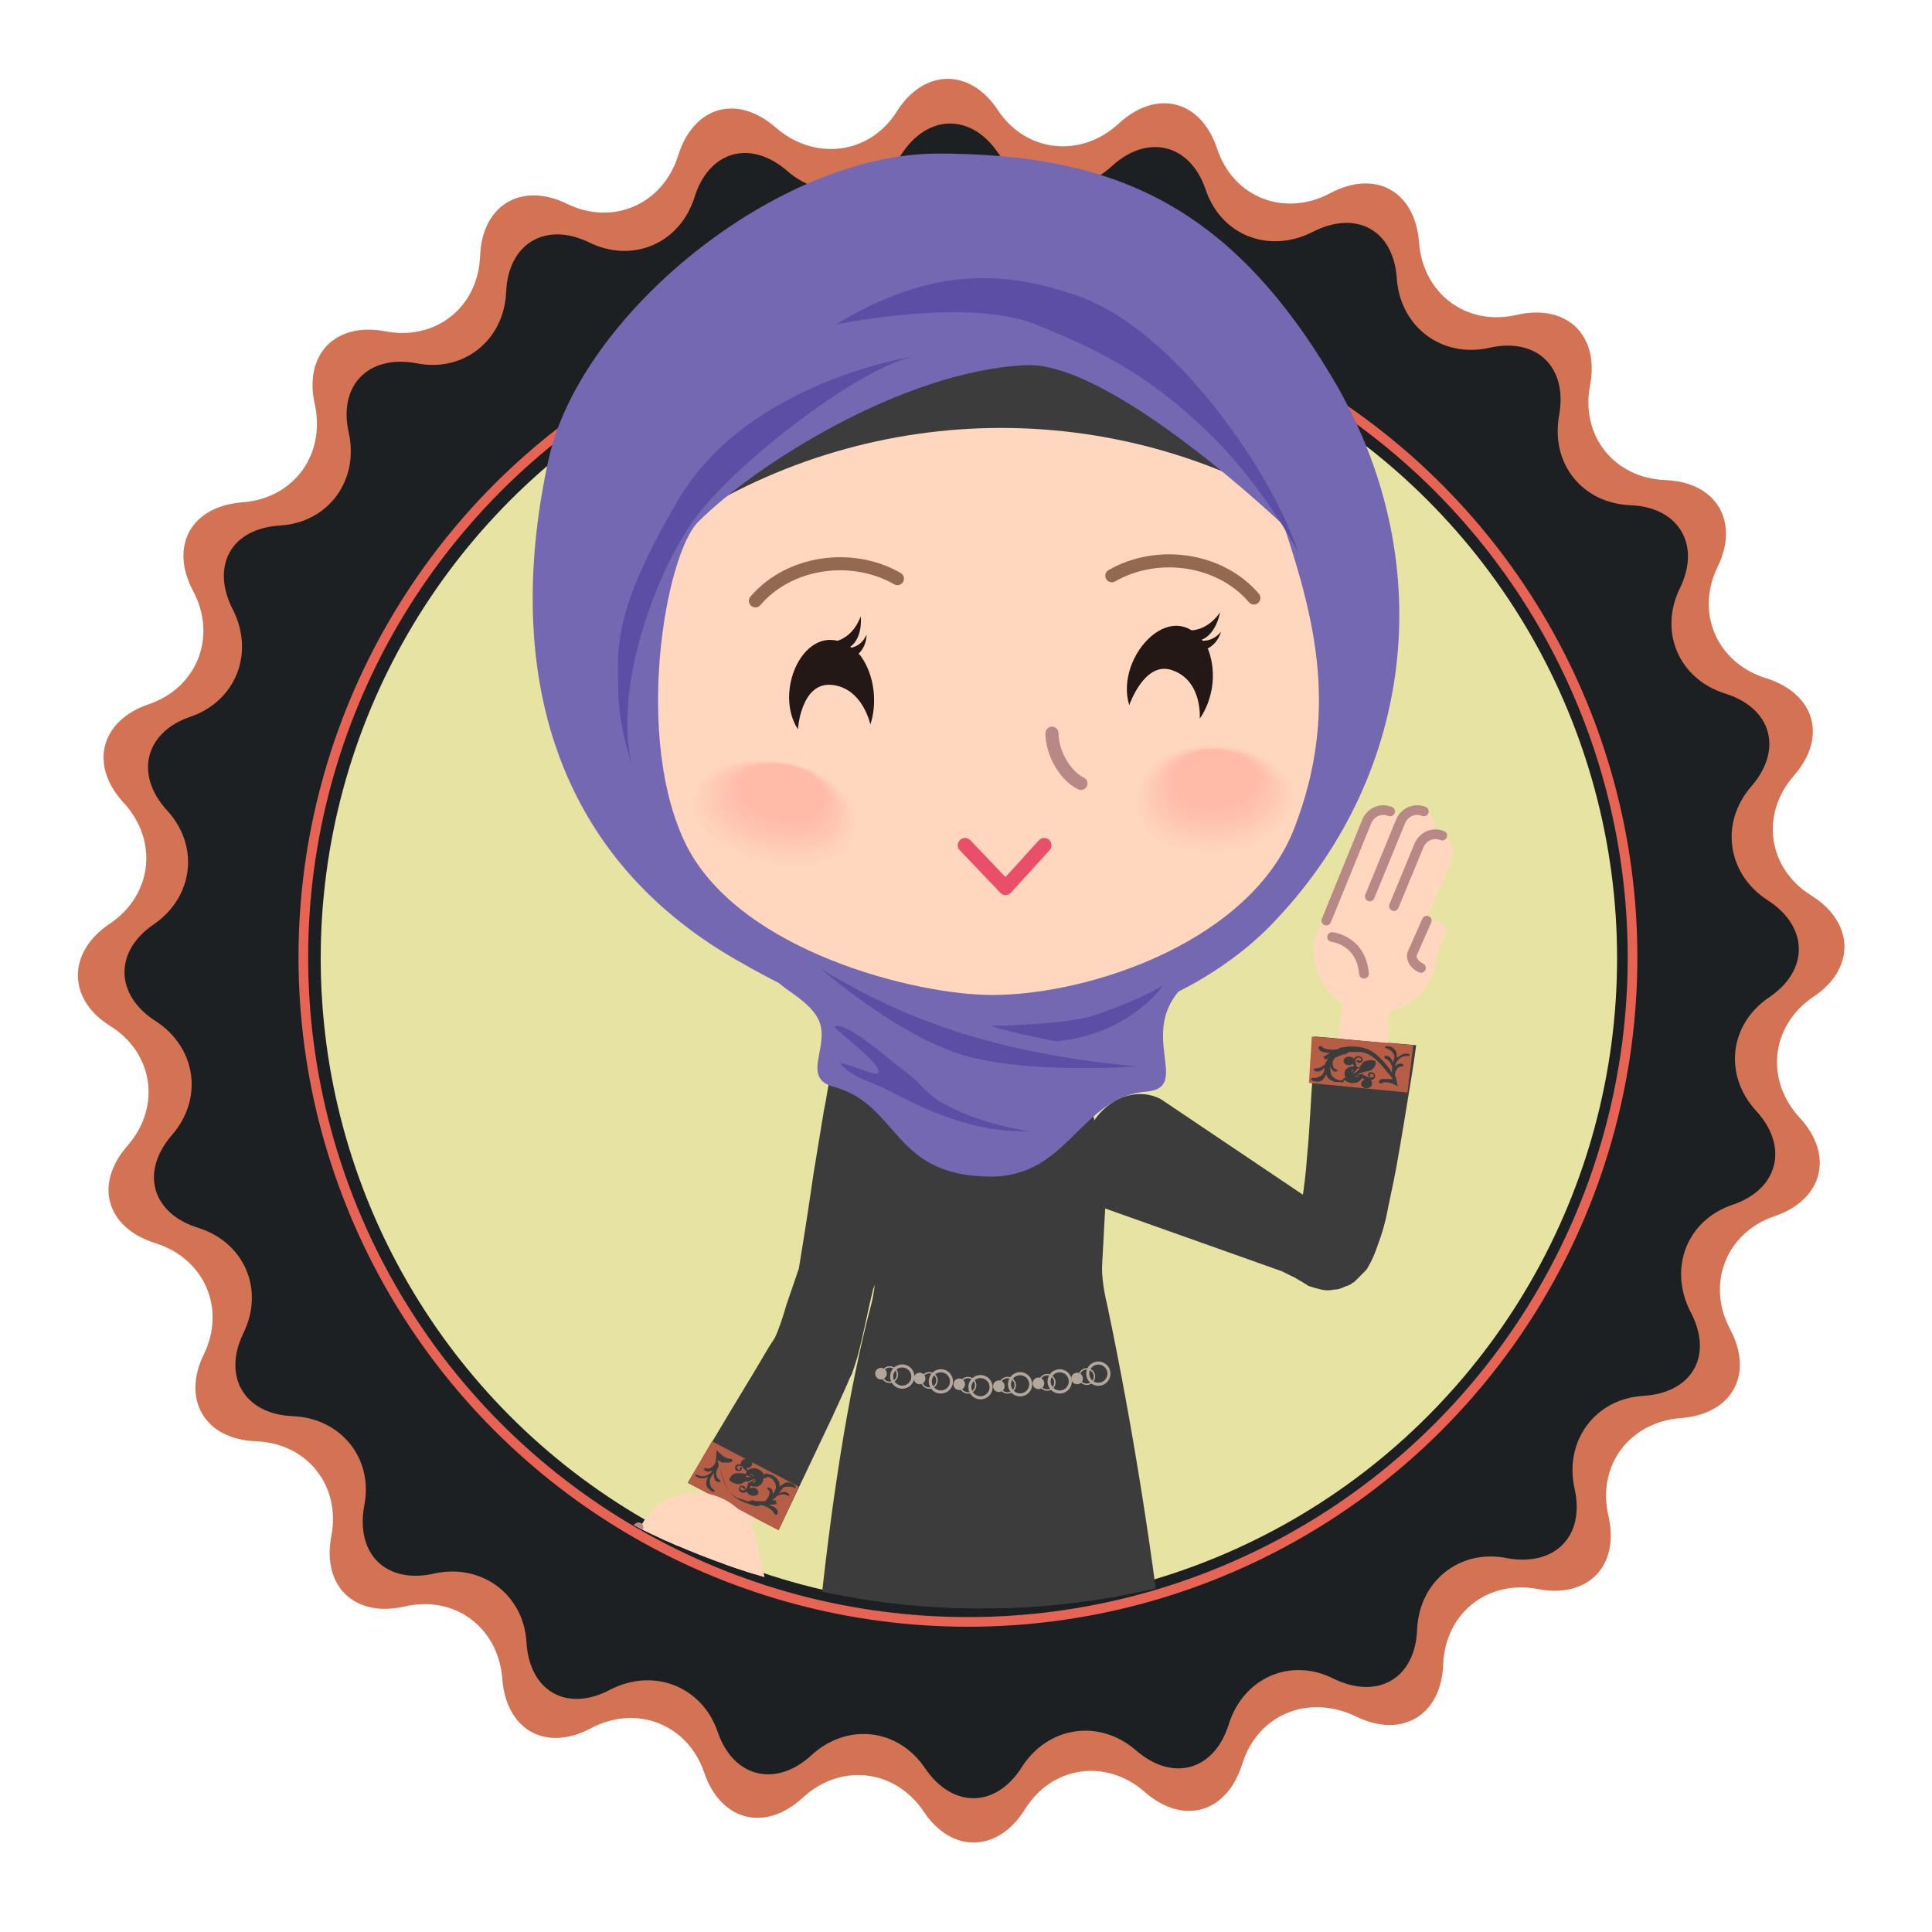 <?xml version="1.0" encoding="utf-8"?>
<!-- Generator: Adobe Illustrator 19.0.1, SVG Export Plug-In . SVG Version: 6.00 Build 0)  -->
<svg version="1.1" id="Layer_1" xmlns="http://www.w3.org/2000/svg" xmlns:xlink="http://www.w3.org/1999/xlink" x="0px" y="0px"
	 viewBox="0 0 200 200" style="enable-background:new 0 0 200 200;" xml:space="preserve">
<style type="text/css">
	.st0{fill:#E7E3A3;}
	.st1{fill:#1C2023;}
	.st2{fill:#FFFFFF;}
	.st3{fill:#0F484A;}
	.st4{fill:#33AFD2;}
	.st5{fill:#D59596;}
	.st6{fill:#826327;}
	.st7{fill:#063838;}
	.st8{fill:#F3D2D3;}
	.st9{fill:#E9AFAF;}
	.st10{fill:#735321;}
	.st11{stroke:#000000;stroke-miterlimit:10;}
	.st12{fill:none;stroke:#000000;stroke-width:2;stroke-miterlimit:10;}
	.st13{fill:none;stroke:#000000;stroke-miterlimit:10;}
	.st14{fill:#D47354;}
	.st15{fill:none;stroke:#E76454;stroke-miterlimit:10;}
	.st16{fill:#92CACC;}
	.st17{filter:url(#Adobe_OpacityMaskFilter);}
	.st18{mask:url(#SVGID_1_);}
	.st19{fill:#3C3C3C;}
	.st20{fill:none;}
	.st21{fill:none;stroke:#B3A69B;stroke-width:0.317;}
	.st22{fill:none;stroke:#B3A69B;stroke-width:0.147;}
	.st23{fill:#B3A69B;}
	.st24{fill:#505050;}
	.st25{fill:#7568B2;}
	.st26{fill:#5D4EA5;}
	.st27{fill:#B65D45;}
	.st28{fill:#FFD7BE;}
	.st29{fill:#FFD4BC;}
	.st30{fill:#FFD2BA;}
	.st31{fill:#FFCFB8;}
	.st32{fill:#FFCCB6;}
	.st33{fill:#FFCAB4;}
	.st34{fill:#FFC7B2;}
	.st35{fill:#FFC5B0;}
	.st36{fill:#FFC2AE;}
	.st37{fill:#FFBFAC;}
	.st38{fill:#FFBDAA;}
	.st39{fill:#FFBAA8;}
	.st40{fill:none;stroke:#B88886;stroke-width:1.001;stroke-linecap:round;stroke-linejoin:round;stroke-miterlimit:10;}
	.st41{fill:#231815;}
	.st42{fill:none;stroke:#93694F;stroke-width:1.353;stroke-linecap:round;stroke-linejoin:round;stroke-miterlimit:10;}
	.st43{fill:none;stroke:#B88886;stroke-width:1.353;stroke-linecap:round;stroke-linejoin:round;stroke-miterlimit:10;}
	.st44{fill:#ED7987;}
	.st45{fill:#CC4822;}
	.st46{filter:url(#Adobe_OpacityMaskFilter_1_);}
	.st47{mask:url(#SVGID_2_);}
	.st48{clip-path:url(#SVGID_4_);}
	.st49{fill:none;stroke:#E94F69;stroke-width:1.506;stroke-linecap:round;stroke-linejoin:round;stroke-miterlimit:10;}
</style>
<g>
	<path class="st14" d="M128.6,182.6c-1.6,5.1-6.1,6.4-10.1,2.9c-4-3.5-9.6-2.7-12.4,1.8c-2.8,4.5-7.6,4.6-10.5,0.2
		c-3-4.4-8.6-5-12.5-1.4c-3.9,3.6-8.5,2.4-10.2-2.6c-1.7-5-7-7.1-11.7-4.6s-8.8,0.2-9.2-5.1c-0.4-5.3-4.9-8.7-10.1-7.5
		c-5.2,1.2-8.6-2.1-7.6-7.3c1-5.2-2.5-9.6-7.8-9.8s-7.7-4.3-5.4-9s0.1-9.9-5-11.5c-5.1-1.6-6.4-6.1-2.9-10.1s2.7-9.6-1.8-12.4
		S7,98.5,11.4,95.6c4.4-3,5-8.6,1.4-12.5c-3.6-3.9-2.4-8.5,2.6-10.2s7.1-7,4.6-11.7s-0.2-8.8,5.1-9.2s8.6-4.9,7.5-10.1
		c-1.2-5.2,2.1-8.6,7.3-7.6c5.2,1,9.6-2.5,9.8-7.8c0.2-5.3,4.3-7.7,9-5.4s9.9,0.1,11.5-5s6.1-6.4,10.1-2.9S90,16,92.8,11.6
		c2.8-4.5,7.6-4.6,10.5-0.2s8.6,5,12.5,1.4s8.5-2.5,10.2,2.6s7,7.1,11.7,4.6c4.7-2.5,8.8-0.2,9.2,5.1c0.4,5.3,4.9,8.7,10.1,7.5
		c5.2-1.2,8.6,2.1,7.6,7.3c-1,5.2,2.5,9.6,7.8,9.8c5.3,0.2,7.7,4.3,5.4,9s-0.1,9.9,5,11.5s6.4,6.1,2.9,10.1c-3.5,4-2.7,9.6,1.8,12.4
		c4.5,2.8,4.6,7.6,0.2,10.5c-4.4,3-5,8.6-1.4,12.5s2.4,8.5-2.6,10.2c-5,1.7-7.1,7-4.6,11.7s0.2,8.8-5.1,9.2
		c-5.3,0.4-8.7,4.9-7.5,10.1s-2.1,8.6-7.3,7.6c-5.2-1-9.6,2.5-9.8,7.8c-0.2,5.3-4.3,7.7-9,5.4C135.4,175.3,130.2,177.5,128.6,182.6z
		"/>
</g>
<g>
	<path class="st1" d="M127.2,178.5c-1.5,4.8-5.8,6-9.6,2.7c-3.8-3.3-9.1-2.5-11.8,1.7c-2.7,4.3-7.2,4.3-10,0.2
		c-2.8-4.2-8.1-4.8-11.8-1.4s-8.1,2.3-9.7-2.4s-6.6-6.7-11.1-4.4c-4.5,2.4-8.4,0.2-8.7-4.9c-0.3-5-4.7-8.2-9.6-7.1s-8.1-2-7.2-7
		c1-4.9-2.4-9.1-7.4-9.3c-5-0.2-7.3-4.1-5.1-8.6s0.1-9.4-4.7-10.9c-4.8-1.5-6-5.8-2.7-9.6s2.5-9.1-1.7-11.8s-4.3-7.2-0.2-10
		s4.8-8.1,1.4-11.8s-2.3-8.1,2.4-9.7s6.7-6.6,4.4-11.1s-0.2-8.4,4.9-8.7c5-0.3,8.2-4.7,7.1-9.6c-1.1-4.9,2-8.1,7-7.2
		c4.9,1,9.1-2.4,9.3-7.4s4.1-7.3,8.6-5.1s9.4,0.1,10.9-4.7c1.5-4.8,5.8-6,9.6-2.7c3.8,3.3,9.1,2.5,11.8-1.7s7.2-4.3,10-0.2
		s8.1,4.8,11.8,1.4c3.7-3.4,8.1-2.3,9.7,2.4c1.6,4.8,6.6,6.7,11.1,4.4s8.4-0.2,8.7,4.9c0.4,5,4.7,8.2,9.6,7.1c4.9-1.1,8.1,2,7.2,7
		s2.4,9.1,7.4,9.3c5,0.2,7.3,4.1,5.1,8.6c-2.2,4.5-0.1,9.4,4.7,10.9c4.8,1.5,6,5.8,2.7,9.6c-3.3,3.8-2.5,9.1,1.7,11.8
		s4.3,7.2,0.2,10c-4.2,2.8-4.8,8.1-1.4,11.8c3.4,3.7,2.3,8.1-2.4,9.7c-4.8,1.6-6.7,6.6-4.4,11.1c2.4,4.5,0.2,8.4-4.9,8.7
		c-5,0.3-8.2,4.7-7.1,9.6c1.1,4.9-2,8.1-7,7.2c-4.9-1-9.1,2.4-9.3,7.4c-0.2,5-4,7.3-8.6,5.1C133.6,171.5,128.7,173.7,127.2,178.5z"
		/>
</g>
<circle class="st15" cx="100.2" cy="99.1" r="68.8"/>
<polygon class="st16" points="100.4,41.1 101.7,44.8 105.6,44.9 102.5,47.3 103.7,51 100.4,48.8 97.2,51 98.4,47.3 95.3,44.9 
	99.2,44.8 "/>
<polygon class="st16" points="120.9,49.9 122.1,53.1 125.4,53.2 122.8,55.3 123.7,58.5 120.9,56.6 118.1,58.5 119.1,55.3 
	116.4,53.2 119.8,53.1 "/>
<polygon class="st16" points="78.6,49.9 79.7,53.1 83.1,53.2 80.4,55.3 81.4,58.5 78.6,56.6 75.8,58.5 76.8,55.3 74.1,53.2 
	77.5,53.1 "/>
<circle class="st0" cx="100.3" cy="99.2" r="67.1"/>
<g>
	<defs>
		<circle id="SVGID_3_" cx="101.6" cy="86.9" r="79.6"/>
	</defs>
	<clipPath id="SVGID_1_">
		<use xlink:href="#SVGID_3_"  style="overflow:visible;"/>
	</clipPath>
	<g style="clip-path:url(#SVGID_1_);">
		<g id="XMLID_5_">
			<path class="st28" d="M57.6,58.3c3.1-22.9,28.5-41.4,51.4-36.8c30.2,5.5,43.6,49.8,23,70.4c-12.5,12.5-33.9,13.9-49,7.6
				C67.9,93.2,54.7,79.9,57.6,58.3z"/>
			<g>
				<path class="st28" d="M130.9,78.5c-4.4-2.5-13.2-1.6-13.5,4.8c-0.3,5.7,9.5,6.5,13.5,4.1C135.2,84.8,135.6,81,130.9,78.5z"/>
				<path class="st29" d="M130.6,87c4.1-2.5,4.5-6.1,0-8.6c-4.2-2.3-12.6-1.6-12.9,4.6C117.5,88.5,126.8,89.3,130.6,87z"/>
				<path class="st30" d="M130.4,86.6c3.9-2.4,4.3-5.8,0-8.2c-4-2.2-12.1-1.5-12.3,4.4C117.8,88.1,126.8,88.8,130.4,86.6z"/>
				<path class="st31" d="M130.2,86.2c3.7-2.2,4.1-5.5,0-7.8c-3.9-2.1-11.5-1.4-11.8,4.2C118.2,87.6,126.8,88.3,130.2,86.2z"/>
				<path class="st32" d="M130,85.9c3.5-2.1,3.9-5.3,0-7.4c-3.7-2-10.9-1.4-11.2,4C118.6,87.2,126.7,87.8,130,85.9z"/>
				<path class="st33" d="M129.8,85.5c3.4-2,3.7-5,0-7.1c-3.5-1.9-10.3-1.3-10.6,3.8C119,86.7,126.7,87.4,129.8,85.5z"/>
				<path class="st34" d="M129.5,85.1c3.2-1.9,3.5-4.8,0-6.7c-3.3-1.8-9.8-1.2-10,3.6C119.4,86.3,126.6,86.9,129.5,85.1z"/>
				<path class="st35" d="M129.3,84.7c3-1.8,3.3-4.5,0-6.3c-3.1-1.7-9.2-1.1-9.4,3.4C119.8,85.8,126.6,86.4,129.3,84.7z"/>
				<path class="st36" d="M129.1,84.3c2.8-1.7,3.1-4.2,0-5.9c-2.9-1.6-8.6-1.1-8.8,3.2C120.1,85.4,126.5,85.9,129.1,84.3z"/>
				<path class="st37" d="M128.9,83.9c2.6-1.6,2.9-4,0-5.6c-2.7-1.5-8-1-8.2,3C120.5,84.9,126.5,85.4,128.9,83.9z"/>
				<path class="st38" d="M128.7,83.5c2.4-1.5,2.6-3.7,0-5.2c-2.5-1.4-7.4-0.9-7.6,2.8C120.9,84.5,126.4,84.9,128.7,83.5z"/>
				<path class="st39" d="M128.4,78.3c-2.3-1.4-6.9-0.9-7,2.6c-0.1,3.1,5,3.5,7,2.2C130.7,81.8,130.9,79.7,128.4,78.3z"/>
			</g>
			<path class="st19" d="M136.8,54.2C116.7,41,90.6,41,70.4,54.2l0.8-14.9c26.4-17.4,36.1-17.7,62.5-0.4L136.8,54.2z"/>
			<g>
				<path class="st28" d="M71.4,83.7c0.1,5.2,13.4,9,16.7,4c2.4-3.7-1.5-7.4-5.2-8.4C78.8,78.1,71.2,78.4,71.4,83.7z"/>
				<path class="st29" d="M82.8,79.3c-3.9-1.1-11.1-0.9-11,4.2c0.1,5,12.8,8.6,16,3.9C90.1,83.9,86.3,80.3,82.8,79.3z"/>
				<path class="st30" d="M82.8,79.3c-3.7-1.1-10.6-0.8-10.5,4c0.1,4.8,12.2,8.3,15.2,3.7C89.8,83.7,86.1,80.3,82.8,79.3z"/>
				<path class="st31" d="M82.7,79.3c-3.5-1-10.1-0.8-10,3.8c0.1,4.6,11.6,7.9,14.5,3.5C89.4,83.5,85.9,80.2,82.7,79.3z"/>
				<path class="st32" d="M82.7,79.3c-3.3-1-9.6-0.8-9.5,3.6c0.1,4.4,11.1,7.5,13.8,3.4C89,83.3,85.7,80.2,82.7,79.3z"/>
				<path class="st33" d="M82.6,79.4c-3.1-0.9-9.1-0.7-9,3.4c0.1,4.1,10.5,7.1,13,3.2C88.6,83.1,85.5,80.2,82.6,79.4z"/>
				<path class="st34" d="M82.6,79.4c-3-0.9-8.5-0.7-8.4,3.3c0.1,3.9,9.9,6.8,12.3,3.1C88.2,82.9,85.3,80.2,82.6,79.4z"/>
				<path class="st35" d="M82.5,79.4c-2.8-0.8-8-0.7-7.9,3.1c0.1,3.7,9.3,6.4,11.5,2.9C87.8,82.7,85.1,80.1,82.5,79.4z"/>
				<path class="st36" d="M82.5,79.4c-2.6-0.8-7.5-0.6-7.4,2.9c0.1,3.5,8.7,6,10.8,2.7C87.4,82.6,84.9,80.1,82.5,79.4z"/>
				<path class="st37" d="M82.4,79.4c-2.4-0.7-7-0.6-6.9,2.7c0.1,3.3,8.1,5.6,10.1,2.6C87.1,82.4,84.7,80.1,82.4,79.4z"/>
				<path class="st38" d="M82.4,79.4c-2.3-0.7-6.5-0.6-6.4,2.5c0.1,3,7.5,5.2,9.3,2.4C86.7,82.2,84.4,80,82.4,79.4z"/>
				<path class="st39" d="M76.5,81.7c0.1,2.8,6.9,4.9,8.6,2.2c1.2-2-0.8-4-2.7-4.5C80.3,78.8,76.4,78.9,76.5,81.7z"/>
			</g>
			<path class="st25" d="M92.2,106.2c8.7,1.7,18.2,1.5,28.4-2.9c4.3-1.9,8.6-4.9,11.6-8.2c14.2-15.1,17-37.2,5.6-56.2
				c-10.6-17.7-22.6-23-40.7-23c-16.7,0-37,16.7-40.3,31.6C52.3,68,56.4,87.9,76.1,99.3C80.8,102,86.9,105.1,92.2,106.2z M72.3,54
				c5.8-5.8,21.1-15.6,33.9-16.2c8.9-0.4,26.7,16.6,26.7,16.6c3.4,10.2,5.6,19.6,1.1,31.3c-4.5,11.7-21.1,17.3-31.3,17.3
				c-7.9,0-26-4.5-31.6-15.4C65.5,76.5,68.9,57.3,72.3,54z"/>
			<path class="st26" d="M134.4,57.2c-2.5-7.8-12.7-23.3-23.2-26.7c-7.1-2.4-14.7-3-24.7,3.1c0,0,13.4-2.8,20.5-0.1
				c7,2.8,11.8,5.3,17.8,11S134.4,57.2,134.4,57.2z"/>
			<path class="st26" d="M65.4,79.1c-1.8-7,1.8-18.6,6.3-25.1c3.8-5.5,16.6-15.6,22.8-17.1c0,0-17,2.6-24.2,14.7S64,67.6,64,71.4
				C64,75.2,65.4,79.1,65.4,79.1z"/>
		</g>
		<g>
			<circle class="st28" cx="142.4" cy="98.5" r="6.4"/>
			<path class="st28" d="M137.3,95.3l4.2-10.3c0.4-0.9,1.4-1.4,2.4-1c0.9,0.4,1.4,1.4,1,2.4l-4.2,10.3L137.3,95.3z"/>
			<path class="st28" d="M140.8,95.2l4.2-10.3c0.4-0.9,1.4-1.4,2.4-1c0.9,0.4,1.4,1.4,1,2.4l-4.2,10.3L140.8,95.2z"/>
			<path class="st28" d="M142.7,97.8l4.2-10.3c0.4-0.9,1.4-1.4,2.4-1c0.9,0.4,1.4,1.4,1,2.4L146,99.1L142.7,97.8z"/>
			<path class="st28" d="M145.1,100.2l1.9-4.7c0.2-0.4,0.9-0.5,1.7-0.2c0.7,0.3,1.2,0.9,1,1.3l-1.9,4.7L145.1,100.2z"/>
			<path class="st40" d="M141.8,92.8l3.2-7.8c0.4-0.9,1.4-1.4,2.4-1"/>
			<path class="st40" d="M144.3,93.8l2.6-6.3c0.4-0.9,1.4-1.4,2.4-1"/>
			<path class="st40" d="M147.7,95.3l-1.5,3.4c-0.2,0.5,0.2,1.2,0.9,1.5"/>
			<path class="st40" d="M137.3,95.3l4.2-10.3c0.4-0.9,1.4-1.4,2.4-1"/>
			<path class="st40" d="M141.2,100.8c-0.3-3.5-3.3-3.8-3.3-3.8"/>
		</g>
		<g>
			<g>
				<g>
					<path class="st19" d="M85.9,111.8c0-0.1,0-0.1,0.1-0.2c0.9-2.8,4.3-4.3,7.4-3l0.6,0.3c3.1,1.3,4.8,4.1,4,6.6
						c0,0.1,0,0.1-0.1,0.2c0,0-0.1,0.3-0.3,0.7c-0.2,0.5-0.5,1.1-0.9,1.9c-0.7,1.6-1.7,3.8-2.6,6.1c-1.9,4.5-3.7,9-3.7,9
						s-0.4,1.6-0.9,4c-0.3,1.2-0.5,2.5-1.2,4.5l-0.1,0.3l-0.3,0.6l-0.2,0.5c-0.2,0.4-0.3,0.7-0.5,1.1c-0.3,0.7-0.7,1.5-1,2.2
						c-2.8,5.9-5.6,11.8-5.6,11.8l-9.4-4.9c0,0,3.3-5.6,6.7-11.2c0.8-1.3,1.5-2.6,2.3-3.8c0.4-0.8,0.9-2.3,1.2-3.4
						c0.8-2.3,1.3-3.8,1.3-3.8s0.8-4.8,1.5-9.7c0.4-2.4,0.8-4.9,1.1-6.7c0.2-0.9,0.3-1.7,0.4-2.2C85.8,112.1,85.9,111.8,85.9,111.8z
						"/>
					<polygon class="st28" points="78.2,157.1 76,160.6 71.9,158.4 73.6,154.7 					"/>
					<polygon class="st27" points="80.6,158.4 71.2,153.5 73.7,149.2 82.7,153.9 					"/>
					<path class="st19" d="M74.1,151.2c0,0,0,0.1,0,0.1c-0.2,0.6-0.7,0.8-1,0.7c-0.3-0.1-0.3,0.2,0,0.3c0.2,0.1,0.5,0,0.7-0.1
						c-0.2,0.3-0.6,0.6-0.9,0.6c-0.3,0.1-0.7-0.1-0.9-0.2l0,0.2c0.3,0.2,0.6,0.3,1,0.2c0.1,0,0.2-0.1,0.3-0.1
						c-0.1,0.2-0.2,0.4-0.2,0.7c0,0.3,0.3,0.6,0.6,0.8c0.2,0.1,0.4,0,0.2-0.2c-0.2-0.1-0.4-0.3-0.4-0.7c-0.1-0.3,0.1-0.6,0.3-0.9
						c0,0,0.1-0.1,0.1-0.1c0,0.3,0,0.8,0.4,0.9c0.3,0.1,0.3-0.1,0.2-0.2c-0.4-0.2-0.4-0.7-0.3-1c0.1-0.2,0.2-0.4,0.2-0.6
						c0,0.1,0.1,0.2,0.1,0.3c0.4,1.3,0.7,2.6,1.9,3.3c0.5,0.3,1.1,0.5,1.5,0.6c0.1,0,0.3,0.2,0.5,0.1c0.1,0,0.2,0,0.3-0.1
						c0.4,0,1.2,0.4,1.4,0.8c0.2,0.4,0.5,0.2,0.4-0.2c-0.1-0.3-0.5-0.5-0.9-0.6l0.8-0.1l-0.1-0.4l-0.4,0c0.2-0.1,0.4-0.3,0.5-0.4
						c0.3-0.2,0.7-0.3,1.1-0.1c0.1,0.1,0.4,0,0.1-0.2c-0.3-0.3-0.8-0.1-1,0l0.1-0.1c0.2-0.3,0.4-0.6,0.7-0.6c0.4,0,0.6,0,0.8,0.1
						c0.3,0.1,0.2-0.1,0.1-0.2c-0.3-0.3-0.7-0.4-1-0.3c-0.2,0.1-0.4,0.2-0.6,0.4c0-0.1,0-0.2,0-0.3c-0.1-0.4-0.3-0.6-0.6-0.8
						c-0.1-0.1-0.4-0.2-0.6-0.2c-0.1-0.1-0.2-0.1-0.3,0c0,0-0.1,0-0.1,0.1c-0.1-0.3-0.6-0.8-1.2-0.7c-0.2,0-0.4,0.1-0.5,0.2
						c-0.1-0.2-0.1-0.3-0.1-0.3c0.4,0.2,0.8-0.4,0.4-0.7c-0.4-0.4-1.1-0.1-1,0.4l0,0c-0.3-0.1-0.7,0.1-0.6,0.4
						c0,0.2,0.2,0.3,0.4,0.3c0.1,0,0.3-0.1,0.3-0.2c0.1-0.3-0.4-0.3-0.2,0c0.1,0.1-0.3,0.1-0.3-0.2c0-0.2,0.4-0.2,0.6,0
						c0.1,0.2,0.3,0.3,0.4,0.4c0,0.1-0.1,0.2-0.1,0.3c-0.3-0.1-0.6-0.1-0.9-0.1c-0.5,0-0.8,0.5-0.8,0.7c0.1,0.2,0.7,0.5,1.1,0.4
						c0.2,0,0.5-0.2,0.7-0.3c0.1,0.1,0.1,0.2,0.2,0.2c-0.1,0.1-0.1,0.3-0.2,0.5c-0.1,0.2-0.4,0.4-0.6,0.2c-0.2-0.3,0.2-0.3,0.2-0.2
						c0,0.2,0.4,0.2,0.2-0.1c-0.1-0.1-0.3-0.1-0.4-0.1c-0.1,0-0.2,0.2-0.2,0.4c0.1,0.4,0.6,0.4,0.8,0.2l0,0c0.2,0.5,1,0.6,1.2,0.2
						c0.1-0.4-0.5-0.8-0.8-0.5c0,0-0.1-0.1,0-0.3c0.2,0.1,0.4,0.1,0.6,0.1c0.6-0.1,0.8-0.7,0.7-0.9c0,0,0.1,0,0.1,0
						c0.1,0.1,0.2,0,0.3-0.1c0.1,0,0.2,0,0.4,0.1c0.2,0.1,0.4,0.4,0.5,0.7c0.1,0.3-0.1,0.7-0.3,1c0-0.2,0-0.5-0.2-0.6
						c-0.3-0.2-0.5-0.1-0.3,0.1c0.3,0.2,0.2,0.7-0.3,1.2c0,0-0.1,0-0.1,0c-0.3,0-0.5,0-0.8,0c-0.2,0-0.4-0.2-0.7,0
						c-0.1,0-0.2,0-0.3,0l0,0l-0.2-0.1l-0.1,0l-0.2-0.1l-0.1,0c-0.1,0-0.1-0.1-0.2-0.1c0,0,0,0-0.1,0l-0.2-0.1
						c-1.1-0.7-1.4-1.9-1.7-3.1c-0.1-0.3-0.2-0.5-0.2-0.8l0,0l0,0l0.1,0.1l0,0l0.1,0.1c0,0,0,0,0.1,0c0,0,0,0,0.1,0.1l0.1,0l0.1,0
						l0.1,0l0.1,0l0.1,0l0.1,0l0,0c0,0,0.1,0,0.1,0c0.5,0,0.6-0.4,0.1-0.4c-0.4,0-1.1-0.6-1.3-0.9L74.1,151.2z M78.1,152.8
						c-0.2-0.1-0.4-0.1-0.5-0.2l0,0C77.9,152.6,78,152.7,78.1,152.8z M78.2,152.9c-0.3,0-0.5,0-0.7,0l-0.3,0c0-0.1,0.1-0.1,0.1-0.2
						C77.6,152.9,77.9,152.9,78.2,152.9L78.2,152.9z M78.3,153.1c-0.3,0.1-0.5,0.2-0.7,0.4c-0.1,0-0.2-0.1-0.2-0.1l0.2-0.1
						C77.8,153.2,78,153.1,78.3,153.1L78.3,153.1z M77.9,153.5L77.9,153.5c0-0.1,0.2-0.2,0.3-0.3C78.2,153.4,78.1,153.5,77.9,153.5z
						"/>
				</g>
			</g>
		</g>
		<g>
			<path class="st28" d="M78.4,162c0.6-3.5-1.8-6.8-5.3-7.4c-3.5-0.6-6.8,1.8-7.4,5.3c-0.6,3.5,1.8,6.8,5.3,7.4
				C74.5,167.9,77.8,165.5,78.4,162z"/>
			<path class="st28" d="M78.3,159.6l1.8,7.8c0.2,1-0.4,2-1.4,2.2c-1,0.2-2-0.4-2.2-1.4l-1.8-7.8L78.3,159.6z"/>
			<path class="st28" d="M75.2,166.2l-8.5,7.2c-0.8,0.6-1.9,0.6-2.6-0.2c-0.6-0.8-0.6-1.9,0.2-2.6l8.5-7.2L75.2,166.2z"/>
			<path class="st28" d="M72,164.7l-8.5,7.2c-0.8,0.6-1.9,0.6-2.6-0.2c-0.6-0.8-0.6-1.9,0.2-2.6l8.5-7.2L72,164.7z"/>
			<path class="st28" d="M71.5,161.5l-8.5,7.2c-0.8,0.7-1.9,0.6-2.6-0.2c-0.6-0.8-0.6-1.9,0.2-2.6l8.5-7.2L71.5,161.5z"/>
			<path class="st28" d="M70,158.6l-6.9,5.8c-0.6,0.5-1.5,0.4-2-0.2c-0.5-0.6-0.4-1.5,0.2-2.1l6.9-5.8L70,158.6z"/>
			<path class="st40" d="M61,164.2c-0.5-0.6-0.4-1.5,0.2-2.1l4.9-4"/>
			<path class="st40" d="M60.4,168.5c-0.6-0.8-0.6-1.9,0.2-2.6l6.2-5.2"/>
			<path class="st40" d="M60.9,171.6c-0.6-0.8-0.6-1.9,0.2-2.6l6.1-5.1"/>
			<path class="st40" d="M64.1,173.2c-0.6-0.8-0.6-1.9,0.2-2.6l5.8-4.9"/>
		</g>
		<g>
			<g>
				<g>
					<path class="st19" d="M111.5,221.5c-0.1,1.1-1.4,2.1-3,2l-0.7,0c-1.6,0-2.9-1-2.9-2.2l-2.1-67c0-1.2,1.2-2.1,2.8-2l8.5,0.2
						c1.6,0,2.8,1,2.7,2.2L111.5,221.5z"/>
				</g>
			</g>
		</g>
		<g>
			<g>
				<g>
					<path class="st19" d="M98.9,221.4c-0.1,1.1-1.4,2.1-2.9,2.1l-0.7,0c-1.6,0-2.9-0.9-3-2.1l-4-66.9c-0.1-1.1,1.2-2.1,2.7-2.1
						l8.5,0c1.6,0,2.8,0.9,2.7,2.1L98.9,221.4z"/>
				</g>
			</g>
		</g>
		<g>
			<g>
				<g>
					<g>
						<path class="st19" d="M96.5,162.2c-3.1,0-5.9-2.5-6.3-5.6l-0.1-1.1c-0.3-3.1,2-5.6,5.1-5.6h14.5c3.1,0,5.4,2.5,5.1,5.6
							l-0.1,1.1c-0.3,3.1-3.1,5.6-6.3,5.6H96.5z"/>
					</g>
					<path class="st19" d="M112.4,214.5c-4.7,1.1-13.6,0.7-19.1-0.2l-4.3-0.6l-6.6-1.1c0.2-28.2,3-59.7,7.8-77.6
						c0.3-1.1,0.5-3,0.5-4.2l-0.4-7.4c-0.1-1.2,0.1-3.1,0.4-4.2l1-4l0,0l1-4c0.3-1.1,1.5-2.1,2.7-2.1h14c1.2,0,2.4,0.9,2.7,2.1l1,4
						l0,0l1,4c0.3,1.1,0.5,3,0.4,4.2l-0.2,3.7l-0.2,3.7c-0.1,1.2,0.2,3,0.5,4.2c5.2,24.7,8.8,54.8,8.2,77.6
						C117.7,212.3,115.5,213.8,112.4,214.5z"/>
					<g>
						<g>
							<g>
								
									<rect x="90.5" y="141.2" transform="matrix(0.991 0.131 -0.131 0.991 19.477 -10.909)" class="st20" width="4.1" height="2.4"/>
								<circle class="st21" cx="93.4" cy="142.5" r="1.1"/>
								<circle class="st22" cx="92.1" cy="142.3" r="0.8"/>
								<circle class="st23" cx="91.2" cy="142.2" r="0.6"/>
							</g>
							<g>
								
									<rect x="94.6" y="141.7" transform="matrix(0.991 0.131 -0.131 0.991 19.583 -11.438)" class="st20" width="4.1" height="2.4"/>
								<circle class="st21" cx="97.4" cy="143" r="1.1"/>
								<circle class="st22" cx="96.2" cy="142.9" r="0.8"/>
								<circle class="st23" cx="95.2" cy="142.7" r="0.6"/>
							</g>
							<g>
								
									<rect x="98.6" y="142.3" transform="matrix(0.991 0.131 -0.131 0.991 19.689 -11.967)" class="st20" width="4.1" height="2.4"/>
								<circle class="st21" cx="101.5" cy="143.6" r="1.1"/>
								<circle class="st22" cx="100.2" cy="143.4" r="0.8"/>
								<circle class="st23" cx="99.3" cy="143.3" r="0.6"/>
							</g>
							<g>
								
									<rect x="102.7" y="142.2" transform="matrix(0.997 -7.414217e-002 7.414217e-002 0.997 -10.343 8.162)" class="st20" width="4.1" height="2.4"/>
								<circle class="st21" cx="105.6" cy="143.3" r="1.1"/>
								<circle class="st22" cx="104.3" cy="143.4" r="0.8"/>
								<circle class="st23" cx="103.4" cy="143.5" r="0.6"/>
							</g>
							<g>
								
									<rect x="106.8" y="141.9" transform="matrix(0.997 -7.414217e-002 7.414217e-002 0.997 -10.31 8.465)" class="st20" width="4.1" height="2.4"/>
								<circle class="st21" cx="109.7" cy="143" r="1.1"/>
								<circle class="st22" cx="108.4" cy="143.1" r="0.8"/>
								<circle class="st23" cx="107.5" cy="143.2" r="0.6"/>
							</g>
							<g>
								
									<rect x="110.8" y="141.2" transform="matrix(0.979 -0.205 0.205 0.979 -26.777 26.153)" class="st20" width="4.1" height="2.4"/>
								<circle class="st21" cx="113.7" cy="142.2" r="1.1"/>
								<circle class="st22" cx="112.5" cy="142.5" r="0.8"/>
								<circle class="st23" cx="111.5" cy="142.7" r="0.6"/>
							</g>
						</g>
					</g>
					<path class="st24" d="M87.7,168.4c0-3.5-1.5,17.3-2.3,23.6c-0.8,6.3-1,13.2-0.8,14.1c0.3,0.9,1-2.2,1.3-4.8
						c0.3-2.6,1.3-12.3,1.5-15.8C87.7,182,87.7,171,87.7,168.4z"/>
					<path class="st24" d="M89.5,189.5c-0.3-3.5-1.4,12.8-0.3,18.3c1.2,5.5,2,4.3,2.3,3.5c0.3-0.8-1-10.8-1-13.1
						S89.8,192.8,89.5,189.5z"/>
					<path class="st24" d="M116.6,168.2c-0.6-6.2,1,15.5,0.5,23.1c-0.5,7.6-1.5,14.1-0.3,17.9c1.3,3.8,1.8-2.1,1.3-7.2
						c-0.5-5.2,0.3-17.9,0.3-21.7C118.4,176.5,117.1,173.4,116.6,168.2z"/>
					<path class="st24" d="M119.8,189.1c0.3,5.6,0.3,19,1.1,20c0.9,1,0.1-8.5,0.1-10.7c0-2.1-1.1-12.9-1.1-12.2
						C119.9,187,119.8,189.1,119.8,189.1z"/>
					<path class="st24" d="M97.8,188.5c0-7.1-1.5,18.1,0.3,22.8c1.8,4.8,0-4.8,0.3-8.3C98.6,199.6,97.8,190,97.8,188.5z"/>
				</g>
			</g>
			<g>
				<path class="st25" d="M122.4,102.2c-4.7,4.8,1,10.4-3.7,10.8c-6.8,0.5-8.1,8.8-16.1,8.8c-10.3,0-9.4-7.4-16.3-9.3
					c-3.4-0.9-0.4-4.1-1.5-6.8c-1.2-2.7-5.4-3.8-4.4-5c1-1.3,18,4,22.3,3.8c8.2-0.4,16.1-3.3,18.3-4.3
					C123.2,99.1,124.2,100.3,122.4,102.2z"/>
				<path class="st26" d="M85,100.3c9.5,5.8,19.1,8.8,32.7,10.1c0,0-12,0.9-18.7-1.4S85,100.3,85,100.3z"/>
				<path class="st26" d="M86.4,106.3c-0.5-0.1,5.2,4,4.5,4.8c-0.2,0.3-2.3-0.7-4-1.1c1.3,1.6,3.4,2,4.9,2.8c4,2.1,9,4.5,14.8,4.3
					c0,0-5.5-0.7-9.5-3.2c-1.5-1-1.8-1.8-3.3-2.9C92.3,109.9,87.4,105.5,86.4,106.3z"/>
				<path class="st26" d="M120.4,102c0,0-3.3,5-11,5.8c0,0-4.4-0.8-6.9-1.6c0,0,7.8-0.1,10.8-1.1C118.5,103.3,120.4,102,120.4,102z"
					/>
			</g>
		</g>
		<g>
			<path class="st43" d="M108.9,75.9c0,2.2,1.5,4.5,3,5.2"/>
		</g>
		<g>
			<polyline class="st49" points="108.1,87.5 104.1,91.9 99.9,87.5 			"/>
		</g>
		<g>
			<g>
				<path class="st41" d="M82.6,75.5c-2.9-4.5,1.6-12.8,6.5-7.6c1.5,2.1,1.7,5,1,7.1c0,0-0.8-3.8-4-4.1
					C82.9,70.6,82.6,75.5,82.6,75.5z"/>
				<path class="st41" d="M85.9,66.5c0,0,2.2,0,3.2-2.7c0,0,0.3,2.4-1.3,3.3c0,0,1.3,0,1.9-1.4c0,0,0.1,1.7-1.6,2.5l-1.6-0.7
					L85.9,66.5z"/>
			</g>
		</g>
		<g>
			<g>
				<path class="st41" d="M116.9,73c-1.6-5.1,4.9-12,8.2-5.7c0.9,2.5,0.4,5.2-0.9,7.1c0,0,0.3-3.9-2.8-5
					C118.5,68.3,116.9,73,116.9,73z"/>
				<path class="st41" d="M122.5,65.2c0,0,2.1,0.6,3.8-1.8c0,0-0.4,2.4-2.1,2.9c0,0,1.2,0.3,2.2-0.9c0,0-0.4,1.7-2.2,2l-1.3-1.1
					L122.5,65.2z"/>
			</g>
		</g>
		<g>
			<path class="st42" d="M129.8,61.9c-3.5-4.1-10-5-14.7-2.3"/>
		</g>
		<g>
			<path class="st42" d="M78.2,62.2c3.5-4.1,10-5,14.7-2.3"/>
		</g>
		<g>
			<g>
				<g>
					<path class="st19" d="M114.4,125.1c-0.1,0-0.1-0.1-0.2-0.1c-2.5-1.3-3.3-4.6-1.7-7.6l0.3-0.6c1.5-3,4.7-4.3,7.2-3.1
						c0.1,0,0.1,0.1,0.2,0.1l15.9,10.7c0,0,0.4,0.2,1,0.4c0.3,0.1,0.7,0.3,1.2,0.5c0.1,0,0.2,0.1,0.3,0.2l0.2,0.1
						c0.3,0.2-0.6-0.3-1.2-0.4c-0.4-0.1-0.8-0.1-1.1,0c-0.3,0.1-0.6,0.1-0.9,0.3l-0.2,0.1l-0.1,0.1c-0.1,0-0.2,0.1-0.3,0.2
						c-0.1,0.1-0.2,0.1-0.2,0.2l-0.1,0.1c-0.1,0.1-0.2,0.2-0.2,0.2l-0.1,0.1l-0.1,0.2c-0.1,0.1,0,0,0-0.1c0-0.2,0.1-0.4,0.2-0.7
						c0.1-0.5,0.2-1.2,0.3-1.8c0.2-1.3,0.4-2.9,0.5-4.4c0.3-3.1,0.4-6.2,0.6-8.6c0.1-2.4,0.2-3.9,0.2-3.9l10.5,0.9
						c0,0-0.2,1.6-0.6,4c-0.4,2.4-0.9,5.6-1.5,8.9c-0.3,1.6-0.7,3.3-1,4.9c-0.2,0.8-0.4,1.6-0.7,2.4c-0.3,0.8-0.5,1.6-1.2,2.8
						c-0.1,0.2-0.2,0.3-0.4,0.5l-0.3,0.3c-0.1,0.1-0.3,0.3-0.4,0.4l-0.2,0.2c-0.1,0.1-0.2,0.2-0.3,0.2c-0.1,0.1-0.2,0.2-0.3,0.2
						l-0.2,0.1l-0.3,0.1c-0.4,0.2-0.7,0.3-1.1,0.3c-0.4,0.1-0.9,0.1-1.3,0c-0.4-0.1-0.8-0.2-1.1-0.3l-0.3-0.1l-0.1-0.1l0,0l-0.2-0.1
						c-0.1-0.1-0.2-0.1-0.3-0.2c-0.4-0.2-0.8-0.5-1.1-0.6c-0.6-0.3-1-0.5-1-0.5L114.4,125.1z"/>
					<polygon class="st28" points="138.5,107.5 139,103.6 143.7,103.9 143.7,108 					"/>
					<polygon class="st27" points="135.8,107.3 146.3,108.2 145.7,113.1 135.5,112.1 					"/>
					<path class="st19" d="M144.5,111.5c0,0,0-0.1-0.1-0.1c0-0.6,0.3-1,0.7-1c0.3,0,0.2-0.3-0.1-0.3c-0.2,0-0.4,0.1-0.6,0.3
						c0.1-0.4,0.3-0.7,0.6-0.9c0.3-0.2,0.7-0.2,0.9-0.2l0-0.2c-0.4-0.1-0.7,0-1,0.2c-0.1,0.1-0.2,0.1-0.3,0.2c0-0.2,0-0.5-0.1-0.7
						c-0.2-0.3-0.5-0.5-0.9-0.5c-0.2,0-0.4,0.2-0.1,0.2c0.2,0.1,0.5,0.2,0.7,0.5c0.2,0.2,0.2,0.6,0,0.9c0,0,0,0.1,0,0.1
						c-0.1-0.3-0.3-0.7-0.7-0.7c-0.3,0-0.2,0.2-0.1,0.3c0.4,0.1,0.6,0.5,0.7,0.8c0,0.2,0,0.4,0,0.6c-0.1-0.1-0.2-0.2-0.2-0.3
						c-0.8-1-1.7-2.1-3.1-2.3c-0.6-0.1-1.2-0.1-1.6,0c-0.1,0-0.3,0-0.5,0.1c-0.1,0-0.1,0.1-0.2,0.1c-0.4,0.1-1.3,0.1-1.6-0.2
						c-0.3-0.3-0.5,0-0.3,0.3c0.2,0.2,0.6,0.3,1.1,0.3l-0.7,0.4l0.2,0.3l0.3-0.2c-0.1,0.2-0.2,0.4-0.3,0.6c-0.2,0.3-0.6,0.5-1,0.5
						c-0.2,0-0.3,0.2,0,0.3c0.4,0.1,0.8-0.2,0.9-0.4l0,0.1c0,0.4-0.2,0.7-0.4,0.8c-0.3,0.2-0.6,0.2-0.8,0.2c-0.3,0-0.2,0.2,0,0.3
						c0.4,0.1,0.8,0.1,1-0.1c0.2-0.2,0.3-0.4,0.4-0.6c0,0.1,0.1,0.2,0.1,0.3c0.2,0.3,0.5,0.4,0.8,0.5c0.2,0,0.4,0,0.6,0
						c0.1,0.1,0.3,0.1,0.3-0.1c0,0,0-0.1,0.1-0.1c0.2,0.2,0.8,0.5,1.4,0.2c0.2-0.1,0.3-0.3,0.4-0.4c0.2,0.1,0.3,0.2,0.3,0.2
						c-0.4,0-0.6,0.6-0.1,0.8c0.6,0.2,1.1-0.3,0.7-0.8l0,0c0.3,0,0.6-0.3,0.4-0.6c-0.1-0.2-0.3-0.2-0.5-0.2c-0.1,0-0.2,0.2-0.2,0.3
						c0,0.3,0.5,0.1,0.2,0c-0.1-0.1,0.3-0.2,0.4,0c0.1,0.2-0.3,0.3-0.6,0.2c-0.2-0.1-0.3-0.2-0.5-0.2c0-0.1,0-0.2,0-0.3
						c0.3-0.1,0.6-0.1,0.8-0.2c0.4-0.2,0.6-0.7,0.5-0.9c-0.1-0.2-0.8-0.2-1.2,0c-0.2,0.1-0.3,0.4-0.5,0.6c-0.1,0-0.2-0.1-0.3-0.1
						c0-0.2,0-0.3-0.1-0.5c0-0.3,0.2-0.5,0.5-0.4c0.3,0.2,0,0.4-0.1,0.3c-0.1-0.2-0.5,0-0.1,0.2c0.1,0.1,0.3,0,0.4-0.1
						c0.1-0.1,0.1-0.3,0-0.4c-0.3-0.3-0.7-0.2-0.8,0.1l0,0c-0.4-0.4-1.2-0.2-1.1,0.3c0,0.4,0.8,0.5,0.9,0.2c0,0,0.1,0.1,0.2,0.3
						c-0.2,0-0.4,0-0.6,0.1c-0.6,0.3-0.4,0.9-0.3,1.1c0,0-0.1,0-0.1,0c-0.1,0-0.2,0.1-0.2,0.2c-0.1,0-0.2,0.1-0.4,0
						c-0.2,0-0.5-0.2-0.7-0.4c-0.2-0.3-0.2-0.7-0.2-1c0.1,0.2,0.2,0.4,0.4,0.5c0.3,0.1,0.5-0.1,0.2-0.2c-0.3-0.1-0.5-0.6-0.2-1.1
						c0,0,0.1-0.1,0.1-0.1c0.2-0.1,0.5-0.2,0.7-0.3c0.1-0.1,0.4,0,0.6-0.2c0.1-0.1,0.1-0.1,0.2-0.1l0,0l0.2,0l0.1,0l0.2,0l0.1,0
						c0.1,0,0.1,0,0.2,0c0,0,0,0,0.1,0c0.1,0,0.2,0,0.3,0c1.2,0.2,2,1.2,2.8,2.2c0.2,0.2,0.3,0.4,0.5,0.6l0,0l0,0l-0.1,0l-0.1,0
						l-0.1,0c0,0,0,0-0.1,0c0,0-0.1,0-0.1,0l-0.1,0l-0.1,0l-0.1,0l-0.1,0l-0.1,0l-0.1,0l0,0c0,0-0.1,0-0.1,0
						c-0.4,0.2-0.3,0.6,0.1,0.4c0.4-0.2,1.3,0.1,1.6,0.4L144.5,111.5z M140.2,111.4c0.2,0,0.4,0,0.6,0l0,0
						C140.5,111.5,140.3,111.5,140.2,111.4z M140.1,111.4c0.2-0.1,0.5-0.2,0.7-0.3l0.3-0.1c0,0.1,0,0.1-0.1,0.2
						C140.6,111.2,140.3,111.3,140.1,111.4L140.1,111.4z M140,111.2c0.2-0.2,0.4-0.4,0.5-0.6c0.1,0,0.2,0,0.3,0l-0.2,0.2
						C140.4,111,140.2,111.1,140,111.2L140,111.2z M140.1,110.7L140.1,110.7c0,0.1-0.1,0.2-0.2,0.4
						C139.9,111,139.9,110.8,140.1,110.7z"/>
				</g>
			</g>
		</g>
	</g>
</g>
</svg>
